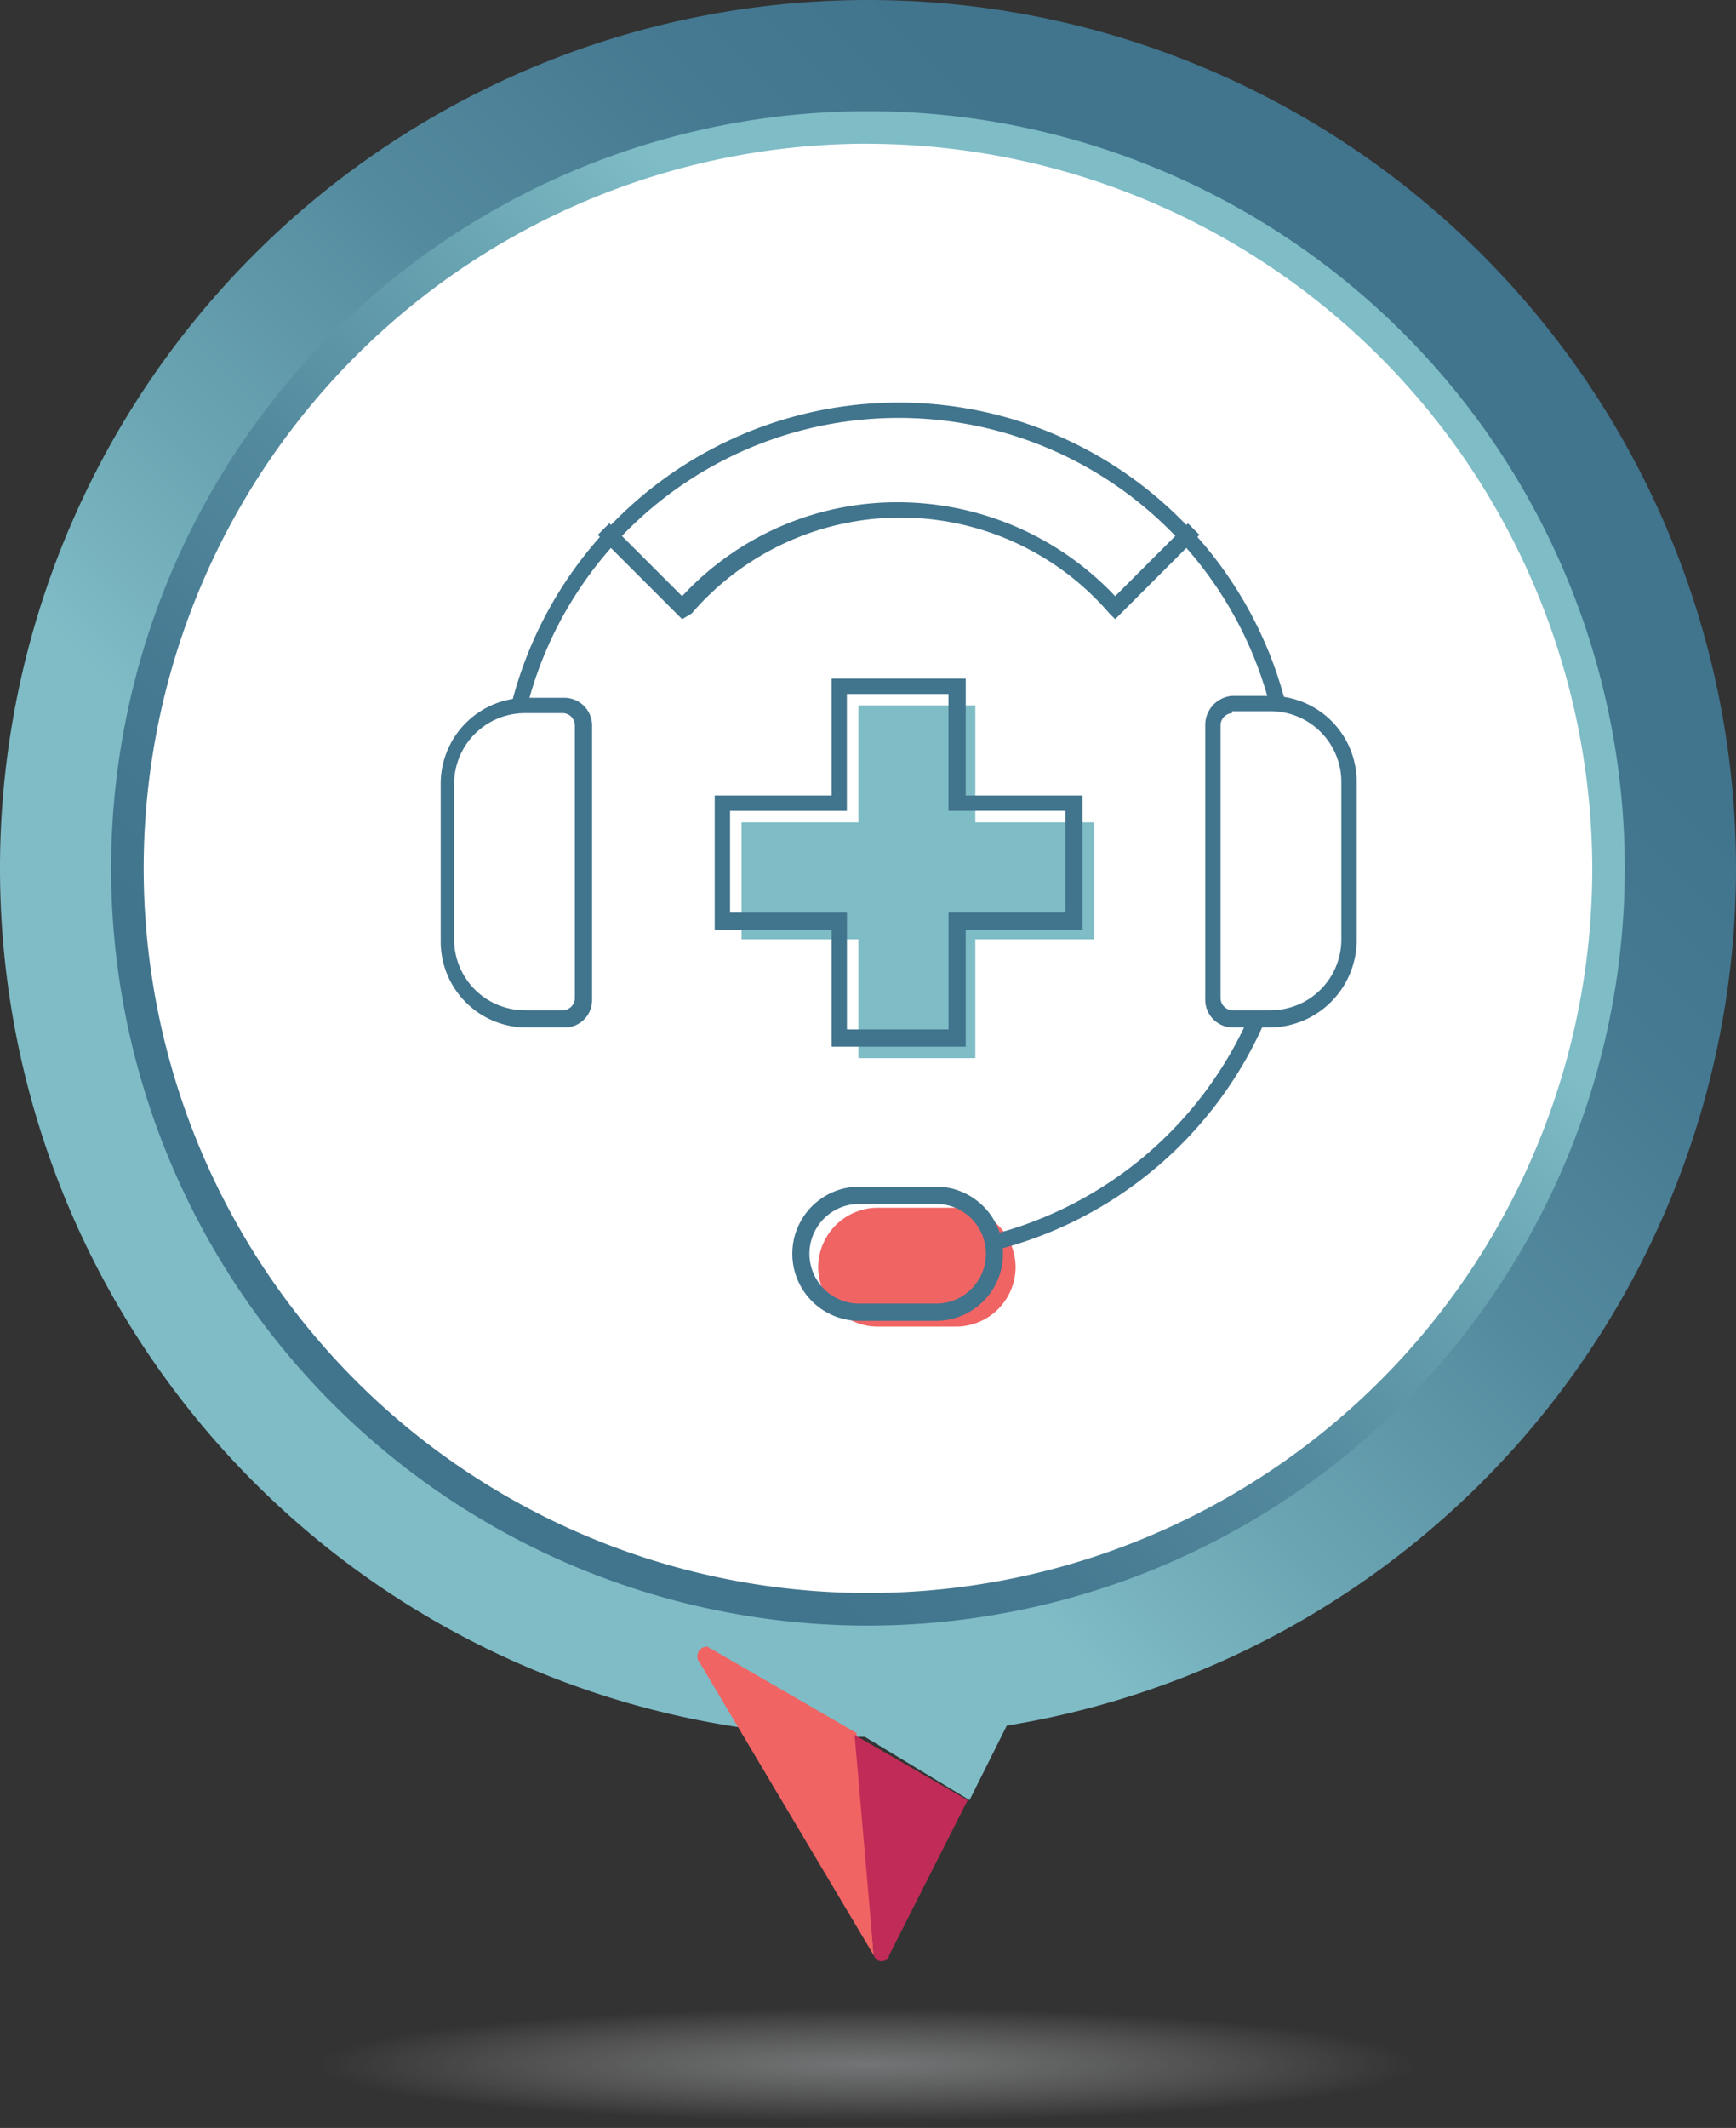 <svg xmlns="http://www.w3.org/2000/svg" xmlns:xlink="http://www.w3.org/1999/xlink" width="114.46" height="140.232" viewBox="0 0 114.46 140.232"><rect x="0" y="0" width="114.46" height="140.232" fill="#333333" stroke="none"/><defs><linearGradient id="a" x1="0.147" y1="0.853" x2="0.853" y2="0.147" gradientUnits="objectBoundingBox"><stop offset="0.266" stop-color="#7fbcc6"/><stop offset="0.396" stop-color="#6ba5b3"/><stop offset="0.577" stop-color="#548a9e"/><stop offset="0.739" stop-color="#467a92"/><stop offset="0.864" stop-color="#41748d"/></linearGradient><linearGradient id="b" x1="0.147" y1="0.853" x2="0.853" y2="0.147" gradientUnits="objectBoundingBox"><stop offset="0.136" stop-color="#41748d"/><stop offset="0.261" stop-color="#467a92"/><stop offset="0.423" stop-color="#548a9e"/><stop offset="0.604" stop-color="#6aa5b3"/><stop offset="0.734" stop-color="#7ebcc6"/></linearGradient><clipPath id="c"><rect width="22.488" height="20.719"/></clipPath><radialGradient id="f" cx="0.5" cy="0.501" r="4.34" gradientTransform="translate(0.443 0.448) scale(0.113 0.104)" gradientUnits="objectBoundingBox"><stop offset="0.027" stop-color="#c8cbcd"/><stop offset="0.332" stop-color="#d5d8d9" stop-opacity="0.686"/><stop offset="0.898" stop-color="#f8f8f9" stop-opacity="0.106"/><stop offset="1" stop-color="#fff" stop-opacity="0"/></radialGradient></defs><ellipse cx="49.271" cy="49.271" rx="49.271" ry="49.271" transform="translate(7.959 8.591)" fill="#fff"/><g transform="translate(29.057 26.53)"><path d="M51.8,70.833h-5.18A3.936,3.936,0,0,1,42.7,66.916h0A3.936,3.936,0,0,1,46.616,63H51.8a3.936,3.936,0,0,1,3.916,3.916h0A3.936,3.936,0,0,1,51.8,70.833Z" transform="translate(-17.812 -9.939)" fill="#f16464"/><path d="M61.946,44.506H54.113V36.8H46.406v7.706H38.7v7.706h7.706v7.833h7.706V52.213h7.833Z" transform="translate(-18.865 -16.839)" fill="#7ebcc6"/><path d="M52.053,68.413,51.8,67.4A25.456,25.456,0,0,0,68.729,53l1.011.379A26.407,26.407,0,0,1,52.053,68.413Z" transform="translate(-15.415 -12.573)" fill="#41748d"/><path d="M27.711,41.087,26.7,40.835a26.334,26.334,0,0,1,51.039,0l-1.011.253a25.282,25.282,0,0,0-49.018,0Z" transform="translate(-22.026 -21)" fill="#41748d"/><path d="M31.212,58.13H28.685A5.661,5.661,0,0,1,23,52.445V42.085A5.661,5.661,0,0,1,28.685,36.4h2.527a1.836,1.836,0,0,1,1.769,1.9V56.361A1.807,1.807,0,0,1,31.212,58.13ZM28.559,37.411a4.664,4.664,0,0,0-4.674,4.674V52.318a4.664,4.664,0,0,0,4.674,4.674h2.527a.815.815,0,0,0,.758-.758V38.169a.815.815,0,0,0-.758-.758Z" transform="translate(-23 -16.944)" fill="#41748d"/><path d="M67.2,58.156H64.669a1.836,1.836,0,0,1-1.769-1.9V38.2a1.925,1.925,0,0,1,1.769-1.9H67.2a5.661,5.661,0,0,1,5.685,5.685V52.345A5.77,5.77,0,0,1,67.2,58.156ZM64.669,37.437a.815.815,0,0,0-.758.758V56.261a.815.815,0,0,0,.758.758H67.2a4.664,4.664,0,0,0,4.674-4.674V41.985A4.664,4.664,0,0,0,67.2,37.311H64.669Z" transform="translate(-12.492 -16.971)" fill="#41748d"/><path d="M50.9,70.743h-5.18a4.422,4.422,0,0,1,0-8.843H50.9a4.422,4.422,0,0,1,0,8.843Zm-5.18-7.706a3.285,3.285,0,0,0,0,6.569H50.9a3.285,3.285,0,0,0,0-6.569Z" transform="translate(-18.181 -10.229)" fill="#41748d"/><path d="M53.85,59.656H45.006V51.95H37.3V43.106h7.706V35.4H53.85v7.706h7.706V51.95H53.85Zm-7.833-1.137h6.7V50.813h7.706v-6.7H52.713V36.411h-6.7v7.706H38.311v6.7h7.706Z" transform="translate(-19.234 -17.208)" fill="#41748d"/><path d="M36.759,33.906,31.2,28.348l.758-.758,4.8,4.8A19.318,19.318,0,0,1,51.035,26.2,19.732,19.732,0,0,1,65.31,32.39l4.8-4.8.758.758L65.31,33.906l-.379-.379a18.168,18.168,0,0,0-27.541,0Z" transform="translate(-20.841 -19.631)" fill="#41748d"/></g><path d="M57.23,114.46a57.23,57.23,0,1,1,57.23-57.23A57.26,57.26,0,0,1,57.23,114.46Zm0-105.869A48.639,48.639,0,1,0,105.869,57.23,48.741,48.741,0,0,0,57.23,8.591Z" fill="url(#a)"/><path d="M55.7,105.6a49.9,49.9,0,1,1,49.9-49.9A49.927,49.927,0,0,1,55.7,105.6Zm0-97.657A47.755,47.755,0,1,0,103.457,55.7,47.879,47.879,0,0,0,55.7,7.948Z" transform="translate(1.527 1.527)" fill="url(#b)"/><g transform="translate(45.986 108.522)"><g clip-path="url(#c)"><path d="M46.886,91.585l-9.6-5.559c-.126,0-.126-.126-.253-.126a.6.6,0,0,0-.632.632.464.464,0,0,0,.126.379l11.5,19.329h0Z" transform="translate(-36.4 -85.9)" fill="#f16464"/></g><g clip-path="url(#c)"><path d="M52.206,96.007l4.548-9.1c0-.126.126-.253.126-.379a.6.6,0,0,0-.632-.632H45.132a.6.6,0,0,0-.632.632l.379,5.053Z" transform="translate(-34.267 -85.9)" fill="#7fbcc6"/></g><g clip-path="url(#c)"><path d="M45.863,105.029c.126.253.253.379.505.379s.505-.126.505-.379L52.054,94.8,44.6,90.5" transform="translate(-34.241 -84.689)" fill="#c02c57"/></g></g><ellipse cx="36.89" cy="4.169" rx="36.89" ry="4.169" transform="translate(20.34 131.894)" opacity="0.419" fill="url(#f)"/></svg>